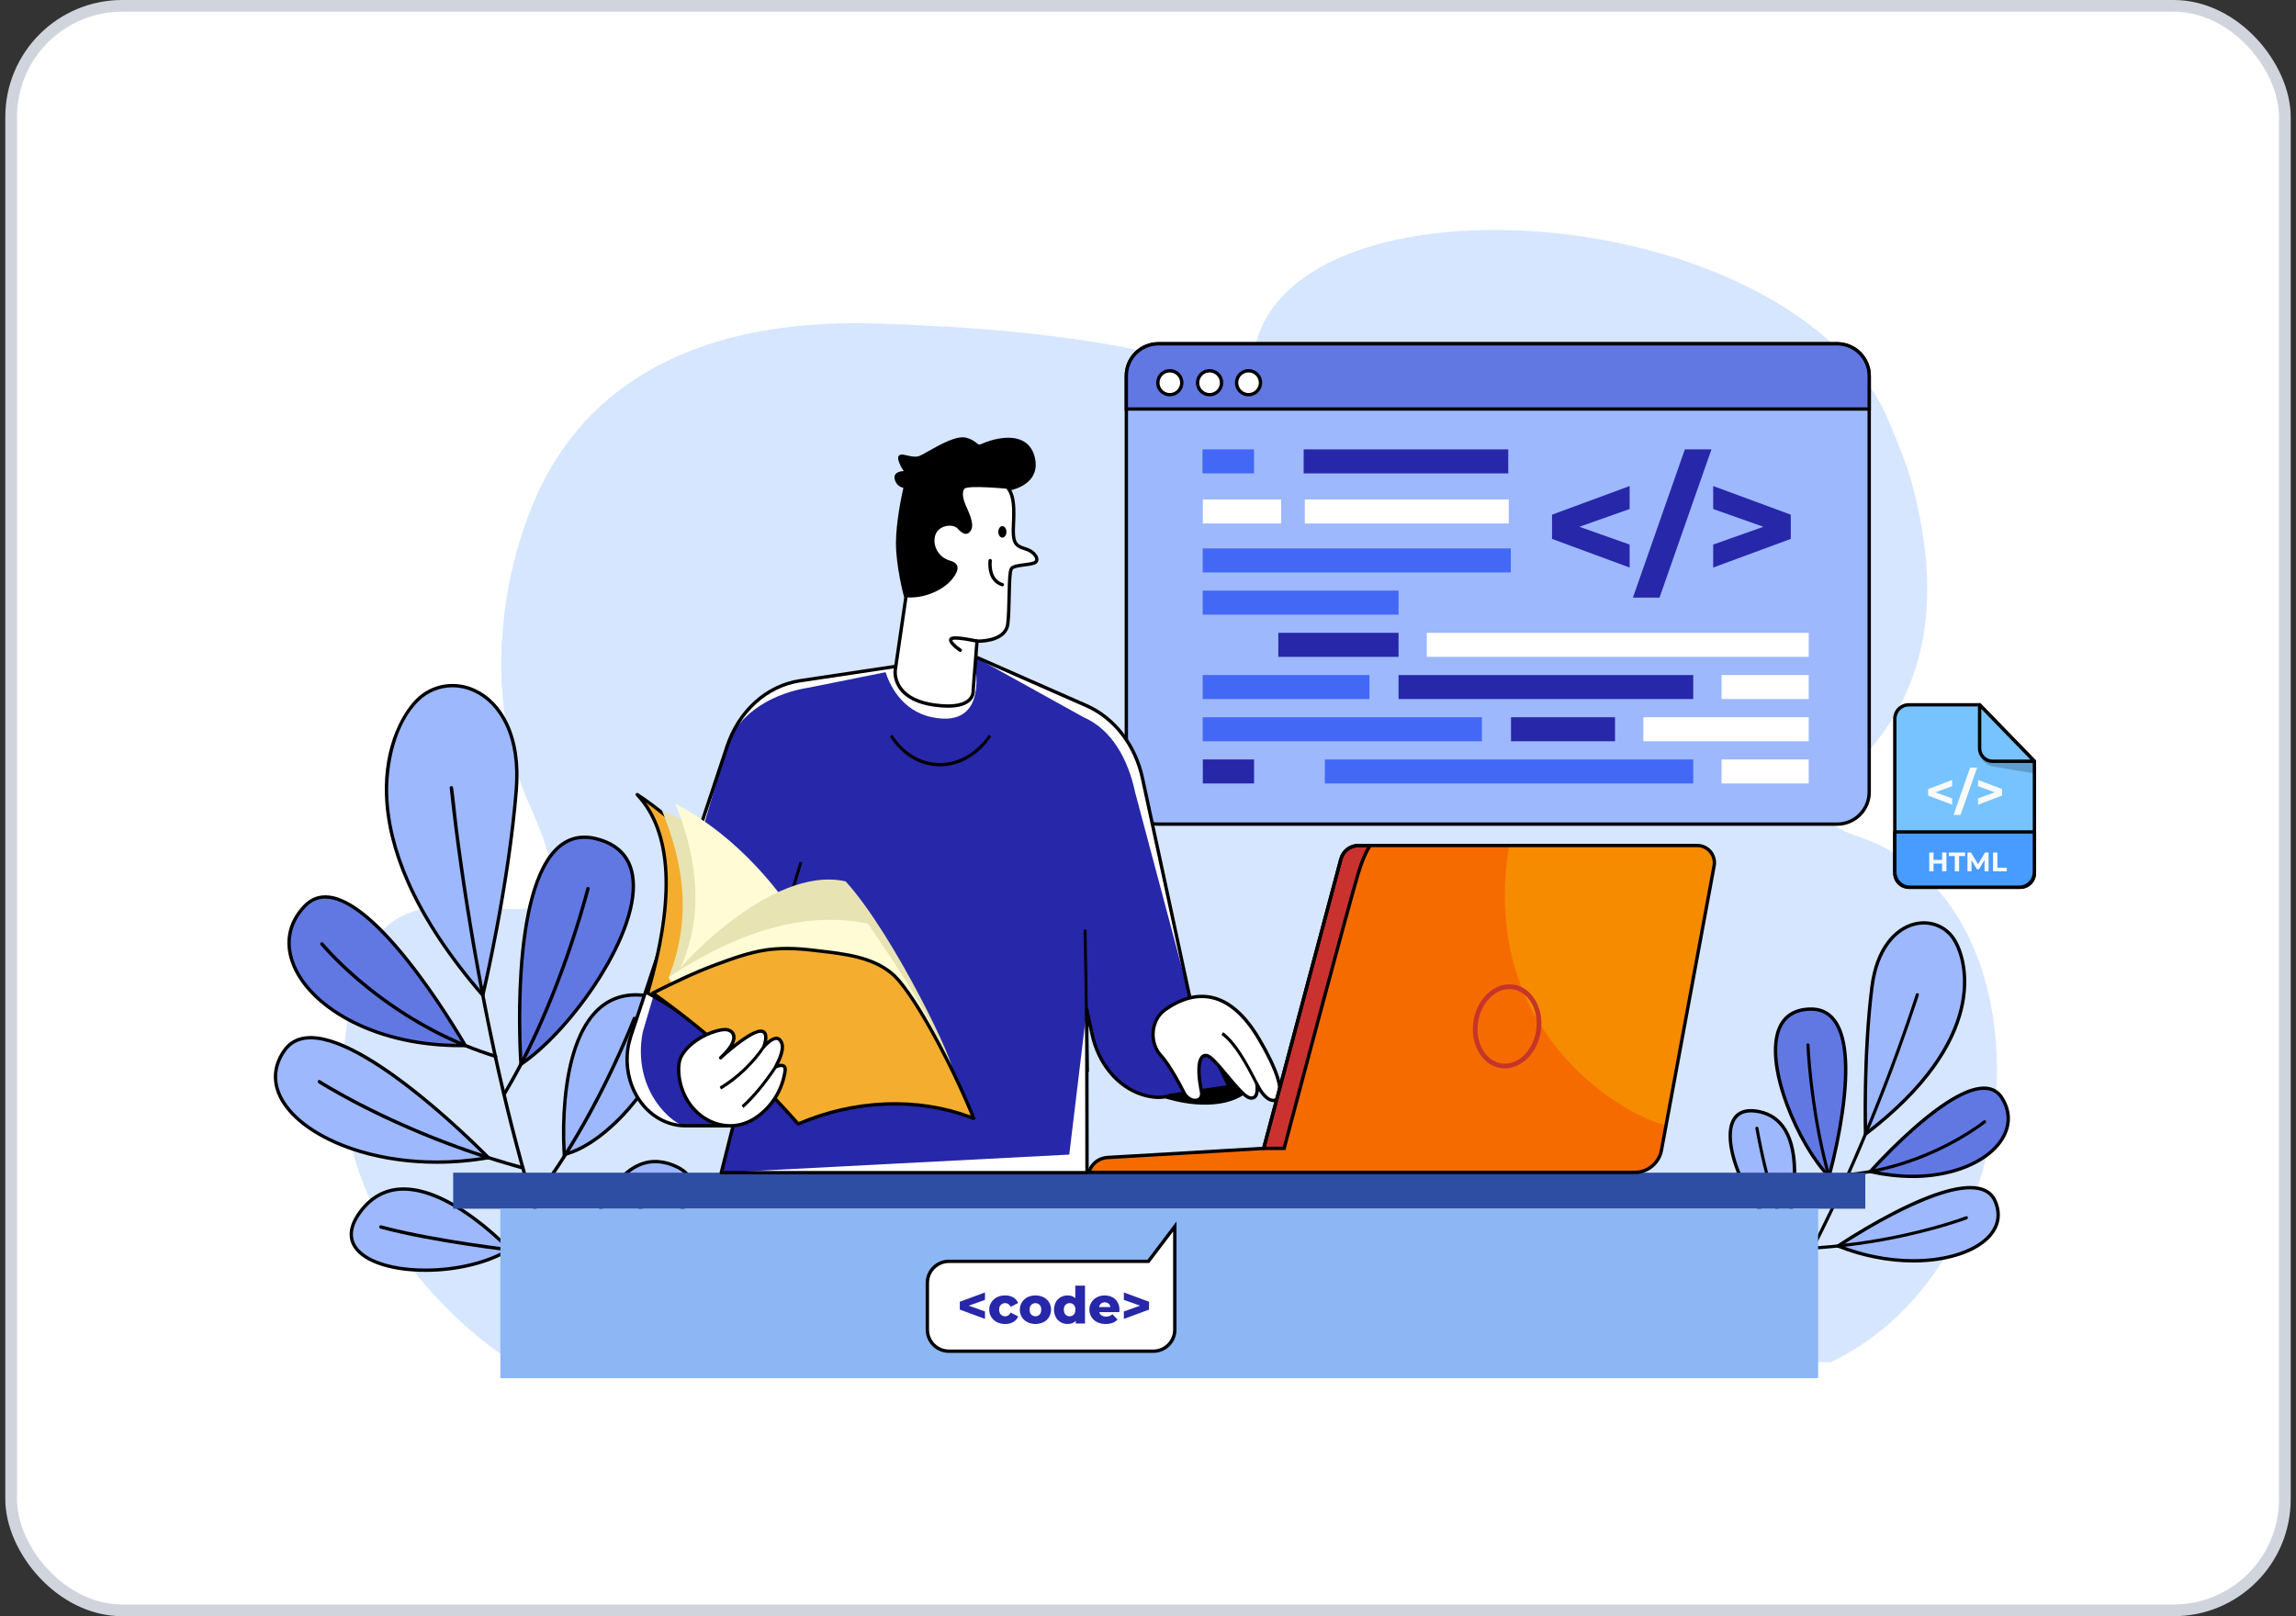 <svg width="196" height="138" viewBox="0 0 196 138" fill="none" xmlns="http://www.w3.org/2000/svg">
<rect x="0" y="0" width="196" height="138" fill="#333333" stroke="none"/>
<rect x="0.953" y="0.5" width="194.095" height="137" rx="9.484" fill="white"/>
<rect x="0.953" y="0.5" width="194.095" height="137" rx="9.484" stroke="#D0D5DD"/>
<g clip-path="url(#clip0_162_694)">
<path d="M158.854 71.51C147.291 67.529 170.383 66.608 163.046 40.67C162.676 39.363 161.068 35.493 160.712 34.814C151.546 17.338 112.132 14.446 107.371 28.776C104.848 36.372 108.99 28.596 74.572 27.622C59.557 27.198 49.894 32.764 45.655 42.673C45.326 43.439 45.026 44.22 44.754 45.015C42.091 52.754 42.036 61.706 45.23 68.797C52.995 86.039 35.158 70.494 30.987 82.26C23.351 103.797 43.522 116.129 43.522 116.129L156.288 116.307C174.048 107.853 175.369 77.195 158.854 71.51Z" fill="#D6E6FE"/>
<path d="M159.806 84.237C159.059 90.097 159.249 96.837 159.249 96.837C169.886 88.715 167.942 81.896 166.763 80.141C165.104 77.674 160.554 78.376 159.806 84.237Z" fill="#9DB8FD"/>
<path d="M159.114 97.12L159.106 96.841C159.106 96.774 158.924 90.023 159.664 84.218C159.865 82.649 160.34 81.359 161.076 80.386C161.722 79.531 162.544 78.965 163.451 78.752C164.787 78.436 166.133 78.95 166.883 80.063C167.61 81.145 168.231 83.385 167.577 86.135C167.185 87.79 166.383 89.471 165.193 91.133C163.782 93.104 161.811 95.062 159.336 96.952L159.114 97.12ZM159.806 84.237L159.948 84.255C159.294 89.365 159.361 95.214 159.385 96.55C161.733 94.731 163.607 92.853 164.96 90.964C166.128 89.333 166.915 87.686 167.298 86.068C167.602 84.782 167.651 83.539 167.441 82.372C167.228 81.183 166.812 80.471 166.644 80.22C165.963 79.207 164.736 78.74 163.517 79.028C162.675 79.227 161.91 79.756 161.304 80.558C160.598 81.492 160.142 82.735 159.948 84.254L159.806 84.237Z" fill="black"/>
<path d="M159.665 100.032C167.525 101.807 173.251 97.517 170.903 93.758C168.554 90 159.665 100.032 159.665 100.032Z" fill="#6178E3"/>
<path d="M163.259 100.589C162.039 100.584 160.822 100.444 159.633 100.171L159.397 100.118L159.558 99.937C160.725 98.647 161.961 97.422 163.261 96.266C166.018 93.834 168.138 92.662 169.564 92.781C170.192 92.834 170.683 93.137 171.024 93.683C171.81 94.941 171.759 96.314 170.884 97.549C170.042 98.734 168.527 99.666 166.616 100.171C165.519 100.455 164.391 100.595 163.259 100.589ZM159.937 99.945C162.272 100.438 164.553 100.422 166.543 99.895C168.39 99.407 169.849 98.515 170.652 97.383C171.455 96.252 171.503 94.988 170.782 93.834C170.487 93.363 170.081 93.111 169.541 93.066C166.596 92.82 160.972 98.814 159.937 99.945Z" fill="black"/>
<path d="M156.913 106.39C164.396 109.38 172.056 106.661 170.328 102.58C168.6 98.5 156.913 106.39 156.913 106.39Z" fill="#9DB8FD"/>
<path d="M163.347 107.8C161.212 107.8 158.95 107.359 156.86 106.523L156.609 106.423L156.832 106.272C158.387 105.246 159.994 104.303 161.647 103.446C165.155 101.645 167.685 100.954 169.167 101.393C169.784 101.576 170.218 101.957 170.459 102.524C170.958 103.704 170.737 104.822 169.82 105.759C168.764 106.837 166.846 107.562 164.557 107.751C164.16 107.783 163.756 107.8 163.347 107.8ZM157.222 106.358C159.603 107.266 162.189 107.659 164.534 107.466C166.755 107.283 168.607 106.588 169.616 105.559C170.446 104.711 170.647 103.701 170.196 102.636C169.987 102.144 169.624 101.828 169.086 101.668C166.015 100.757 158.619 105.445 157.222 106.358Z" fill="black"/>
<path d="M154.473 86.162C148.687 86.377 152.769 96.992 156.136 100.45C156.136 100.45 160.258 85.946 154.473 86.162Z" fill="#6178E3"/>
<path d="M156.206 100.727L156.034 100.55C154.727 99.205 153.344 96.852 152.431 94.41C151.029 90.66 151.396 88.662 151.739 87.804C152.193 86.67 153.111 86.069 154.468 86.019C155.394 85.984 156.134 86.312 156.668 86.993C157.723 88.335 157.975 91.019 157.418 94.971C157.148 96.832 156.766 98.674 156.274 100.489L156.206 100.727ZM154.473 86.162L154.478 86.305C153.245 86.35 152.413 86.891 152.004 87.91C151.446 89.304 151.7 91.637 152.699 94.31C153.557 96.609 154.834 98.823 156.065 100.167C156.482 98.6 158.641 89.968 156.443 87.169C155.962 86.557 155.319 86.273 154.478 86.305L154.473 86.162Z" fill="black"/>
<path d="M150.161 94.916C145.137 93.898 148.772 103.524 152.456 105.261C152.456 105.261 155.185 95.934 150.161 94.916Z" fill="#9DB8FD"/>
<path d="M152.546 105.462L152.395 105.39C151.099 104.778 149.717 103.177 148.7 101.104C147.702 99.071 147.322 97.086 147.708 95.922C147.941 95.218 148.562 94.447 150.189 94.776C151.201 94.981 151.982 95.53 152.511 96.406C153.264 97.653 153.506 99.532 153.23 101.989C153.103 103.108 152.89 104.215 152.593 105.301L152.546 105.462ZM149.47 94.984C148.706 94.984 148.206 95.328 147.979 96.012C147.616 97.107 147.99 99.01 148.956 100.978C149.891 102.882 151.183 104.423 152.364 105.055C152.622 104.087 153.824 99.132 152.266 96.553C151.78 95.749 151.063 95.246 150.133 95.057C149.914 95.011 149.692 94.986 149.47 94.984Z" fill="black"/>
<path d="M163.541 84.904C163.487 85.077 163.431 85.249 163.375 85.421C163.218 85.905 163.056 86.388 162.892 86.869C162.638 87.614 162.377 88.356 162.111 89.096C161.761 90.067 161.403 91.035 161.036 91.999C160.603 93.136 160.157 94.268 159.699 95.396C159.187 96.656 158.659 97.908 158.114 99.154C157.527 100.496 156.919 101.829 156.29 103.152C155.638 104.518 154.961 105.872 154.258 107.212C153.544 108.568 152.798 109.907 152.02 111.227C151.256 112.517 150.457 113.786 149.61 115.023C149.408 115.318 149.203 115.612 148.995 115.903C148.896 116.041 149.096 116.217 149.196 116.078C150.06 114.864 150.877 113.616 151.655 112.346C152.455 111.043 153.217 109.718 153.943 108.371C154.673 107.023 155.373 105.658 156.043 104.279C156.693 102.946 157.319 101.602 157.922 100.247C158.49 98.975 159.041 97.694 159.573 96.404C160.055 95.239 160.523 94.068 160.977 92.891C161.368 91.883 161.748 90.871 162.118 89.854C162.412 89.046 162.7 88.236 162.98 87.425C163.173 86.867 163.362 86.307 163.547 85.747C163.629 85.495 163.725 85.244 163.792 84.988C163.795 84.977 163.799 84.967 163.803 84.956C163.853 84.794 163.592 84.742 163.541 84.904Z" fill="black"/>
<path d="M169.338 95.674C169.168 95.811 168.988 95.939 168.809 96.065C168.326 96.405 167.825 96.721 167.315 97.019C165.61 98.014 163.792 98.8 161.9 99.36C160.693 99.718 159.457 99.971 158.207 100.117C158.046 100.136 157.884 100.153 157.722 100.167C157.552 100.183 157.567 100.449 157.738 100.433C159.025 100.313 160.299 100.081 161.545 99.739C162.629 99.442 163.69 99.069 164.721 98.624C165.568 98.26 166.395 97.85 167.197 97.395C167.751 97.08 168.294 96.745 168.819 96.384C169.043 96.23 169.268 96.074 169.48 95.902L169.488 95.895C169.516 95.875 169.536 95.844 169.542 95.81C169.549 95.776 169.542 95.74 169.523 95.711C169.503 95.681 169.473 95.661 169.438 95.654C169.404 95.647 169.368 95.654 169.338 95.674Z" fill="black"/>
<path d="M167.821 103.854C167.619 103.931 167.415 104.001 167.21 104.071C166.644 104.262 166.072 104.438 165.498 104.602C164.615 104.854 163.726 105.081 162.829 105.282C161.687 105.54 160.537 105.758 159.378 105.935C158.022 106.145 156.658 106.3 155.287 106.399C155.103 106.412 154.919 106.424 154.736 106.435C154.564 106.446 154.58 106.711 154.751 106.701C156.151 106.617 157.545 106.473 158.934 106.27C160.132 106.096 161.325 105.88 162.511 105.622C163.446 105.419 164.375 105.19 165.298 104.933C165.917 104.76 166.532 104.575 167.142 104.372C167.394 104.291 167.65 104.209 167.897 104.108L167.906 104.105C168.066 104.045 167.981 103.792 167.821 103.854Z" fill="black"/>
<path d="M155.84 98.785C155.566 97.638 155.338 96.479 155.145 95.316C154.982 94.315 154.843 93.31 154.729 92.301C154.649 91.588 154.582 90.873 154.528 90.157C154.505 89.847 154.495 89.535 154.47 89.225C154.47 89.221 154.47 89.217 154.47 89.213C154.463 89.041 154.197 89.057 154.204 89.228C154.215 89.482 154.232 89.735 154.25 89.988C154.297 90.667 154.358 91.345 154.431 92.021C154.537 93.001 154.666 93.98 154.82 94.956C155.004 96.122 155.223 97.285 155.486 98.435C155.764 99.656 156.092 100.866 156.49 102.053C156.539 102.2 156.59 102.347 156.641 102.494C156.698 102.655 156.951 102.57 156.893 102.408C156.48 101.219 156.128 100.01 155.84 98.785Z" fill="black"/>
<path d="M153.765 108.167L153.763 108.163C153.761 108.158 153.782 108.199 153.765 108.167Z" fill="black"/>
<path d="M153.818 108.272C153.806 108.248 153.794 108.224 153.782 108.2L153.765 108.167C153.781 108.199 153.761 108.157 153.763 108.162L153.765 108.166L153.753 108.141C153.717 108.068 153.682 107.995 153.647 107.922C153.415 107.435 153.2 106.941 152.993 106.444C152.671 105.662 152.374 104.871 152.101 104.069C151.738 103.01 151.412 101.939 151.123 100.856C150.769 99.541 150.466 98.213 150.214 96.874C150.18 96.693 150.146 96.511 150.113 96.329C150.11 96.295 150.094 96.262 150.068 96.239C150.042 96.216 150.008 96.204 149.973 96.204C149.908 96.208 149.835 96.274 149.848 96.345C150.096 97.73 150.396 99.104 150.747 100.468C151.037 101.59 151.365 102.701 151.731 103.802C152.011 104.642 152.316 105.472 152.646 106.294C152.863 106.829 153.091 107.361 153.336 107.884C153.41 108.04 153.485 108.196 153.562 108.351C153.594 108.413 153.623 108.48 153.659 108.54C153.661 108.542 153.662 108.545 153.663 108.547C153.698 108.611 153.793 108.62 153.848 108.582C153.877 108.562 153.897 108.532 153.903 108.497C153.91 108.463 153.903 108.427 153.884 108.398C153.864 108.357 153.84 108.315 153.818 108.272Z" fill="black"/>
<path d="M35.647 59.759C33.513 61.843 28.864 70.7 41.215 84.981C41.215 84.981 43.421 75.728 44.074 67.419C44.728 59.11 38.649 56.829 35.647 59.759Z" fill="#9DB8FD"/>
<path d="M41.289 85.285L41.106 85.074C38.237 81.756 36.082 78.49 34.704 75.366C33.542 72.735 32.92 70.19 32.856 67.8C32.804 65.888 33.104 64.112 33.747 62.517C34.409 60.875 35.227 59.97 35.547 59.658C36.198 59.017 37.033 58.595 37.936 58.453C38.842 58.315 39.769 58.452 40.596 58.847C41.775 59.399 42.737 60.407 43.377 61.762C44.109 63.31 44.392 65.217 44.217 67.431C43.568 75.656 41.376 84.922 41.353 85.014L41.289 85.285ZM38.621 58.686C37.546 58.685 36.513 59.108 35.747 59.864C33.72 61.842 33.077 65.373 33.142 67.794C33.206 70.147 33.819 72.655 34.965 75.252C36.303 78.283 38.38 81.453 41.139 84.676C41.507 83.081 43.347 74.82 43.932 67.41C44.102 65.245 43.829 63.388 43.119 61.885C42.506 60.592 41.593 59.631 40.475 59.107C39.895 58.833 39.263 58.689 38.621 58.686Z" fill="black"/>
<path d="M26.006 77.372C21.681 81.885 28.353 89.46 39.719 89.273C39.719 89.273 30.334 72.858 26.006 77.372Z" fill="#6178E3"/>
<path d="M39.307 89.419C35.91 89.419 32.736 88.728 30.105 87.411C27.624 86.169 25.808 84.456 24.994 82.591C24.149 80.655 24.472 78.768 25.903 77.275C26.518 76.633 27.267 76.362 28.129 76.468C29.232 76.603 30.534 77.363 32.003 78.727C33.167 79.807 34.441 81.27 35.79 83.073C38.084 86.137 39.826 89.173 39.843 89.204L39.964 89.414L39.722 89.418C39.583 89.419 39.445 89.419 39.307 89.419ZM26.11 77.471C24.762 78.875 24.46 80.652 25.255 82.474C26.044 84.281 27.812 85.943 30.233 87.155C32.867 88.474 36.059 89.157 39.472 89.133C39.037 88.394 37.496 85.828 35.56 83.24C33.465 80.441 30.469 77.042 28.094 76.75C27.316 76.654 26.666 76.89 26.11 77.471Z" fill="black"/>
<path d="M24.26 89.721C20.698 94.859 30.493 100.819 41.69 98.847C41.69 98.847 27.822 84.585 24.26 89.721Z" fill="#9DB8FD"/>
<path d="M37.292 99.373C35.02 99.373 32.788 99.068 30.756 98.467C27.663 97.551 25.235 96.005 24.095 94.224C23.621 93.484 23.378 92.722 23.374 91.961C23.369 91.163 23.628 90.382 24.143 89.639C24.628 88.939 25.323 88.547 26.209 88.474C27.404 88.375 28.97 88.859 30.864 89.912C32.366 90.747 34.081 91.941 35.961 93.462C39.159 96.048 41.765 98.721 41.791 98.747L41.979 98.941L41.713 98.988C40.254 99.244 38.774 99.373 37.292 99.373ZM26.523 88.748C26.424 88.748 26.328 88.752 26.233 88.759C25.436 88.825 24.812 89.176 24.378 89.802C23.434 91.163 23.42 92.639 24.337 94.07C25.44 95.794 27.809 97.298 30.838 98.193C32.844 98.787 35.048 99.087 37.293 99.087C38.667 99.087 40.039 98.975 41.396 98.752C40.737 98.092 38.469 95.856 35.781 93.683C32.963 91.407 29.119 88.748 26.523 88.748Z" fill="black"/>
<path d="M50.886 71.614C42.958 69.65 44.472 90.867 44.472 90.867C50.118 87.061 58.813 73.578 50.886 71.614Z" fill="#6178E3"/>
<path d="M44.347 91.124L44.33 90.879C44.327 90.841 44.066 87.088 44.339 82.936C44.499 80.495 44.811 78.394 45.264 76.692C45.836 74.547 46.639 73.027 47.652 72.176C48.571 71.402 49.67 71.167 50.92 71.477C52.754 71.931 53.834 73.01 54.13 74.682C54.334 75.836 54.155 77.249 53.599 78.88C53.105 80.326 52.303 81.944 51.281 83.564C49.32 86.668 46.743 89.511 44.554 90.987L44.347 91.124ZM49.895 71.63C49.129 71.63 48.439 71.885 47.836 72.393C46.87 73.206 46.097 74.676 45.541 76.764C45.092 78.447 44.784 80.529 44.624 82.951C44.392 86.469 44.546 89.701 44.599 90.607C46.712 89.115 49.158 86.385 51.037 83.411C52.048 81.811 52.84 80.212 53.325 78.787C53.867 77.202 54.042 75.838 53.846 74.731C53.572 73.179 52.563 72.179 50.849 71.754C50.537 71.674 50.217 71.632 49.895 71.63Z" fill="black"/>
<path d="M54.318 84.947C47.088 84.906 48.169 98.571 48.169 98.571C53.755 97.234 61.549 84.988 54.318 84.947Z" fill="#9DB8FD"/>
<path d="M48.039 98.749L48.026 98.583C47.929 97.001 47.954 95.414 48.1 93.836C48.242 92.326 48.495 90.972 48.853 89.811C49.302 88.351 49.919 87.192 50.687 86.366C51.65 85.329 52.861 84.804 54.285 84.804H54.319C56.618 84.817 57.241 86.032 57.358 87.05C57.554 88.754 56.462 91.37 54.507 93.878C52.513 96.437 50.156 98.244 48.202 98.712L48.039 98.749ZM54.286 85.09C52.944 85.09 51.803 85.584 50.895 86.56C49.218 88.364 48.604 91.524 48.384 93.858C48.246 95.365 48.218 96.88 48.299 98.392C49.215 98.138 50.246 97.573 51.291 96.749C52.337 95.925 53.366 94.876 54.281 93.703C56.191 91.252 57.263 88.716 57.073 87.085C56.921 85.773 55.994 85.103 54.316 85.093L54.286 85.09Z" fill="black"/>
<path d="M30.814 103.398C26.86 108.558 38.129 109.984 43.498 106.688C43.498 106.688 35.142 97.749 30.814 103.398Z" fill="#9DB8FD"/>
<path d="M36.334 108.601H36.305C33.611 108.596 31.415 107.942 30.432 106.852C29.829 106.183 29.386 105.026 30.7 103.311C31.625 102.104 32.803 101.458 34.204 101.391C36.011 101.303 38.142 102.153 40.541 103.918C41.633 104.724 42.657 105.618 43.602 106.592L43.722 106.72L43.573 106.811C41.745 107.932 39.041 108.601 36.334 108.601ZM30.927 103.484C29.968 104.736 29.873 105.805 30.644 106.661C31.575 107.692 33.691 108.31 36.305 108.315H36.334C38.915 108.315 41.489 107.698 43.27 106.658C42.369 105.747 41.398 104.906 40.368 104.144C37.448 101.997 35.412 101.616 34.218 101.675C32.905 101.739 31.798 102.348 30.927 103.484Z" fill="black"/>
<path d="M45.525 102.293C44.316 98.244 43.29 94.142 42.391 90.014C41.593 86.347 40.891 82.661 40.287 78.955C39.845 76.271 39.45 73.58 39.102 70.881C38.95 69.691 38.853 68.49 38.685 67.303C38.682 67.288 38.681 67.272 38.68 67.256C38.662 67.072 38.373 67.086 38.391 67.272C38.485 68.245 38.603 69.216 38.723 70.186C39.04 72.745 39.404 75.297 39.813 77.843C40.388 81.442 41.048 85.027 41.792 88.597C42.657 92.718 43.645 96.815 44.804 100.864C45.983 104.981 47.337 109.056 48.984 113.01C49.179 113.476 49.378 113.94 49.581 114.403C49.655 114.572 49.931 114.484 49.856 114.313C48.144 110.41 46.743 106.375 45.525 102.293Z" fill="black"/>
<path d="M27.625 80.546L27.621 80.541C27.604 80.521 27.651 80.577 27.625 80.546Z" fill="black"/>
<path d="M42.344 90.059C40.623 89.528 38.953 88.847 37.351 88.024C35.951 87.306 34.603 86.491 33.316 85.586C32.265 84.848 31.256 84.053 30.293 83.204C29.625 82.615 28.977 82.001 28.362 81.356C28.179 81.165 27.999 80.97 27.823 80.772C27.772 80.714 27.72 80.655 27.669 80.596L27.626 80.545C27.651 80.575 27.605 80.52 27.62 80.538L27.625 80.543C27.621 80.539 27.617 80.534 27.613 80.529L27.604 80.518C27.582 80.487 27.549 80.465 27.512 80.457C27.475 80.449 27.436 80.455 27.404 80.475C27.343 80.513 27.31 80.614 27.36 80.675C27.564 80.923 27.781 81.16 28.001 81.394C28.578 82.01 29.185 82.598 29.812 83.163C30.739 83.999 31.711 84.784 32.723 85.516C33.989 86.435 35.316 87.268 36.694 88.008C38.275 88.854 39.925 89.565 41.627 90.132C41.844 90.204 42.064 90.274 42.284 90.342C42.462 90.397 42.523 90.114 42.344 90.059Z" fill="black"/>
<path d="M44.663 99.577C42.763 99.06 40.885 98.462 39.031 97.785C37.436 97.203 35.863 96.565 34.312 95.872C33.084 95.324 31.873 94.742 30.676 94.124C29.873 93.708 29.078 93.276 28.296 92.821C28.073 92.691 27.851 92.559 27.631 92.425C27.533 92.366 27.438 92.298 27.337 92.243L27.325 92.235C27.169 92.134 27.035 92.392 27.191 92.492C27.448 92.658 27.713 92.814 27.977 92.97C28.708 93.4 29.452 93.809 30.203 94.204C31.353 94.808 32.519 95.379 33.703 95.916C35.214 96.604 36.748 97.24 38.305 97.823C40.133 98.509 41.985 99.12 43.864 99.656C44.109 99.726 44.354 99.794 44.599 99.861C44.782 99.91 44.843 99.627 44.663 99.577Z" fill="black"/>
<path d="M50.05 75.847C49.963 76.192 49.867 76.535 49.77 76.878C49.51 77.797 49.233 78.711 48.938 79.62C48.512 80.936 48.055 82.241 47.566 83.535C46.98 85.083 46.343 86.611 45.656 88.119C44.921 89.725 44.117 91.302 43.225 92.828C43.116 93.013 43.006 93.197 42.895 93.381C42.799 93.541 43.056 93.674 43.152 93.515C44.069 91.988 44.906 90.413 45.659 88.799C46.373 87.282 47.025 85.737 47.63 84.174C48.147 82.838 48.629 81.488 49.076 80.126C49.394 79.158 49.695 78.184 49.978 77.204C50.062 76.911 50.143 76.617 50.223 76.322C50.258 76.191 50.3 76.058 50.328 75.924C50.329 75.919 50.33 75.913 50.332 75.908C50.378 75.727 50.095 75.666 50.05 75.847Z" fill="black"/>
<path d="M54.223 86.832C54.158 86.798 54.056 86.82 54.027 86.893C53.289 88.727 52.482 90.531 51.606 92.306C50.886 93.763 50.117 95.194 49.301 96.6C48.672 97.679 48.011 98.739 47.319 99.779C46.861 100.462 46.425 101.087 45.93 101.746C45.733 102.008 45.527 102.263 45.324 102.522L45.316 102.532C45.196 102.675 45.41 102.871 45.53 102.728C45.701 102.524 45.863 102.312 46.024 102.101C46.489 101.491 46.933 100.864 47.365 100.229C48.037 99.238 48.679 98.227 49.288 97.195C50.1 95.828 50.862 94.435 51.576 93.015C52.445 91.295 53.248 89.543 53.986 87.76C54.087 87.517 54.186 87.273 54.285 87.029C54.302 86.994 54.305 86.954 54.293 86.918C54.282 86.881 54.256 86.85 54.223 86.832Z" fill="black"/>
<path d="M46.945 106.971C46.639 106.942 46.332 106.909 46.027 106.876C45.228 106.789 44.429 106.696 43.632 106.596C42.518 106.456 41.406 106.304 40.295 106.139C39.046 105.953 37.798 105.748 36.556 105.515C35.348 105.289 34.143 105.038 32.951 104.733C32.815 104.698 32.678 104.662 32.542 104.625C32.362 104.577 32.301 104.861 32.481 104.908C33.653 105.223 34.841 105.48 36.032 105.71C37.278 105.951 38.53 106.162 39.785 106.354C40.92 106.528 42.059 106.687 43.199 106.832C44.045 106.941 44.892 107.041 45.74 107.134C46.116 107.175 46.493 107.216 46.87 107.252H46.885C46.922 107.259 46.961 107.252 46.993 107.231C47.025 107.211 47.048 107.179 47.057 107.142C47.071 107.074 47.023 106.979 46.945 106.971Z" fill="black"/>
<path d="M57.44 99.48C52.028 97.351 49.949 107.131 49.949 107.131C55.097 107.175 62.382 101.424 57.44 99.48Z" fill="#9DB8FD"/>
<path d="M50.004 107.274H49.948H49.773L49.809 107.103C50.061 106.022 50.401 104.962 50.826 103.936C51.763 101.683 52.901 100.185 54.207 99.484C55.223 98.937 56.328 98.892 57.492 99.35C59.151 100.004 59.33 101.013 59.189 101.745C58.959 102.93 57.694 104.319 55.804 105.462C53.921 106.598 51.758 107.274 50.004 107.274ZM55.943 99.321C55.383 99.322 54.833 99.463 54.343 99.732C51.653 101.178 50.365 106.008 50.129 106.987C51.81 106.956 53.86 106.301 55.656 105.215C57.477 104.112 58.694 102.794 58.908 101.687C59.084 100.777 58.573 100.079 57.387 99.613C56.928 99.425 56.438 99.326 55.943 99.321Z" fill="black"/>
<path d="M56.749 101.068C56.667 101.15 56.588 101.234 56.507 101.316C55.801 102.032 55.064 102.716 54.314 103.384C53.542 104.07 52.758 104.742 51.959 105.397C51.251 105.982 50.537 106.557 49.817 107.123C49.299 107.53 48.78 107.932 48.258 108.33C48.058 108.482 47.858 108.634 47.656 108.783C47.604 108.821 47.611 108.908 47.651 108.951C47.673 108.972 47.703 108.985 47.734 108.986C47.765 108.987 47.795 108.976 47.819 108.955L47.829 108.948C48.078 108.764 48.323 108.576 48.569 108.389C49.123 107.966 49.673 107.538 50.22 107.106C50.955 106.523 51.685 105.932 52.409 105.332C53.206 104.668 53.993 103.993 54.763 103.299C55.498 102.635 56.222 101.955 56.911 101.24C57.016 101.129 56.855 100.958 56.749 101.068Z" fill="black"/>
<path d="M156.83 29.355H98.888C97.376 29.355 96.151 30.58 96.151 32.092V67.632C96.151 69.144 97.376 70.369 98.888 70.369H156.83C158.342 70.369 159.567 69.144 159.567 67.632V32.092C159.567 30.58 158.342 29.355 156.83 29.355Z" fill="#9DB8FD"/>
<path d="M156.83 70.512H98.888C98.124 70.511 97.392 70.208 96.852 69.668C96.312 69.128 96.008 68.396 96.008 67.632V32.093C96.008 31.329 96.312 30.597 96.852 30.057C97.392 29.517 98.124 29.213 98.888 29.212H156.83C157.594 29.213 158.326 29.517 158.866 30.057C159.406 30.597 159.709 31.329 159.71 32.093V67.632C159.709 68.396 159.405 69.128 158.866 69.668C158.326 70.208 157.594 70.511 156.83 70.512ZM98.888 29.498C98.2 29.498 97.54 29.772 97.054 30.259C96.567 30.745 96.294 31.405 96.293 32.093V67.632C96.294 68.32 96.568 68.98 97.054 69.466C97.541 69.953 98.2 70.226 98.888 70.227H156.83C157.518 70.226 158.177 69.953 158.664 69.466C159.15 68.98 159.424 68.32 159.424 67.632V32.093C159.424 31.405 159.15 30.745 158.664 30.259C158.177 29.773 157.518 29.499 156.83 29.498L98.888 29.498Z" fill="black"/>
<path d="M156.83 29.356H98.888C98.162 29.356 97.466 29.644 96.953 30.158C96.439 30.671 96.151 31.367 96.151 32.093V34.925H159.567V32.093C159.567 31.733 159.497 31.378 159.359 31.046C159.222 30.713 159.02 30.412 158.766 30.157C158.511 29.903 158.21 29.702 157.878 29.564C157.546 29.427 157.19 29.356 156.83 29.356Z" fill="#6178E3"/>
<path d="M159.71 35.068H96.008V32.093C96.008 31.329 96.312 30.597 96.852 30.057C97.392 29.517 98.124 29.213 98.888 29.212H156.83C157.594 29.213 158.326 29.517 158.866 30.057C159.406 30.597 159.71 31.329 159.71 32.093V35.068ZM96.293 34.782H159.424V32.093C159.424 31.405 159.15 30.745 158.664 30.259C158.177 29.773 157.518 29.499 156.83 29.498H98.888C98.2 29.499 97.54 29.773 97.054 30.259C96.568 30.745 96.294 31.405 96.293 32.093V34.782Z" fill="black"/>
<path d="M106.584 31.657C106.382 31.657 106.184 31.717 106.016 31.83C105.848 31.942 105.718 32.101 105.64 32.288C105.563 32.474 105.543 32.68 105.582 32.878C105.622 33.076 105.719 33.258 105.862 33.401C106.004 33.544 106.186 33.641 106.385 33.68C106.583 33.72 106.788 33.7 106.975 33.622C107.161 33.545 107.321 33.414 107.433 33.246C107.545 33.078 107.605 32.881 107.605 32.679C107.605 32.408 107.497 32.148 107.306 31.957C107.114 31.765 106.855 31.657 106.584 31.657Z" fill="white"/>
<path d="M106.584 33.844C106.353 33.844 106.128 33.776 105.937 33.648C105.745 33.52 105.596 33.338 105.507 33.125C105.419 32.912 105.396 32.678 105.441 32.452C105.486 32.226 105.597 32.019 105.76 31.856C105.923 31.693 106.13 31.582 106.356 31.537C106.582 31.492 106.816 31.515 107.029 31.603C107.242 31.691 107.424 31.84 107.552 32.032C107.68 32.224 107.748 32.449 107.748 32.679C107.748 32.988 107.625 33.284 107.407 33.502C107.188 33.721 106.892 33.843 106.584 33.844ZM106.584 31.801C106.41 31.801 106.24 31.853 106.095 31.949C105.951 32.046 105.838 32.183 105.772 32.343C105.705 32.504 105.688 32.681 105.721 32.851C105.755 33.022 105.839 33.178 105.962 33.301C106.085 33.424 106.241 33.508 106.412 33.542C106.582 33.576 106.759 33.558 106.919 33.492C107.08 33.425 107.217 33.313 107.314 33.168C107.41 33.024 107.462 32.854 107.462 32.68C107.462 32.447 107.369 32.224 107.205 32.059C107.04 31.894 106.817 31.801 106.584 31.8V31.801Z" fill="black"/>
<path d="M103.257 31.657C103.055 31.657 102.858 31.717 102.69 31.83C102.522 31.942 102.391 32.101 102.314 32.288C102.237 32.474 102.216 32.68 102.256 32.878C102.295 33.076 102.392 33.258 102.535 33.401C102.678 33.544 102.86 33.641 103.058 33.68C103.256 33.72 103.462 33.7 103.648 33.622C103.835 33.545 103.994 33.414 104.106 33.246C104.219 33.078 104.279 32.881 104.279 32.679C104.279 32.408 104.171 32.148 103.979 31.957C103.788 31.765 103.528 31.657 103.257 31.657Z" fill="white"/>
<path d="M103.257 33.844C103.027 33.844 102.802 33.776 102.61 33.648C102.419 33.52 102.27 33.338 102.181 33.125C102.093 32.912 102.07 32.678 102.115 32.452C102.16 32.226 102.271 32.019 102.434 31.856C102.597 31.693 102.804 31.582 103.03 31.537C103.256 31.492 103.49 31.515 103.703 31.603C103.916 31.691 104.098 31.841 104.226 32.032C104.354 32.224 104.422 32.449 104.422 32.679C104.422 32.988 104.299 33.284 104.081 33.502C103.862 33.721 103.566 33.843 103.257 33.844ZM103.257 31.801C103.084 31.801 102.914 31.853 102.769 31.949C102.625 32.046 102.512 32.183 102.446 32.344C102.379 32.504 102.362 32.681 102.396 32.851C102.43 33.022 102.513 33.178 102.636 33.301C102.759 33.424 102.916 33.508 103.086 33.542C103.256 33.576 103.433 33.558 103.594 33.492C103.754 33.425 103.891 33.313 103.988 33.168C104.085 33.024 104.136 32.854 104.136 32.68C104.136 32.447 104.043 32.223 103.879 32.059C103.714 31.894 103.49 31.801 103.257 31.8V31.801Z" fill="black"/>
<path d="M99.863 31.657C99.661 31.657 99.463 31.717 99.295 31.83C99.127 31.942 98.996 32.101 98.919 32.288C98.842 32.474 98.822 32.68 98.861 32.878C98.9 33.076 98.998 33.258 99.14 33.401C99.283 33.544 99.465 33.641 99.663 33.68C99.861 33.72 100.067 33.7 100.253 33.622C100.44 33.545 100.599 33.414 100.712 33.246C100.824 33.078 100.884 32.881 100.884 32.679C100.884 32.408 100.776 32.148 100.585 31.957C100.393 31.765 100.133 31.657 99.863 31.657Z" fill="white"/>
<path d="M99.863 33.844C99.632 33.844 99.407 33.776 99.216 33.648C99.024 33.52 98.875 33.338 98.787 33.125C98.698 32.912 98.675 32.678 98.72 32.452C98.765 32.226 98.876 32.019 99.039 31.856C99.202 31.693 99.409 31.582 99.635 31.537C99.861 31.492 100.096 31.515 100.308 31.603C100.521 31.691 100.703 31.841 100.831 32.032C100.959 32.224 101.027 32.449 101.027 32.679C101.027 32.988 100.904 33.284 100.686 33.502C100.468 33.721 100.171 33.843 99.863 33.844ZM99.863 31.801C99.689 31.801 99.519 31.853 99.374 31.949C99.23 32.046 99.117 32.183 99.051 32.344C98.984 32.504 98.967 32.681 99.001 32.851C99.035 33.022 99.118 33.178 99.241 33.301C99.364 33.424 99.521 33.508 99.691 33.542C99.862 33.576 100.038 33.558 100.199 33.492C100.359 33.425 100.497 33.313 100.593 33.168C100.69 33.024 100.741 32.854 100.741 32.68C100.741 32.447 100.649 32.223 100.484 32.058C100.319 31.893 100.096 31.801 99.863 31.8V31.801Z" fill="black"/>
<path d="M128.797 42.649H111.385V44.698H128.797V42.649Z" fill="white"/>
<path d="M109.367 42.649H102.679V44.698H109.367V42.649Z" fill="white"/>
<path d="M128.972 46.828H102.67V48.877H128.972V46.828Z" fill="#4268F5"/>
<path d="M128.754 38.37H111.289V40.42H128.754V38.37Z" fill="#2727A9"/>
<path d="M107.054 38.37H102.653V40.42H107.054V38.37Z" fill="#4268F5"/>
<path d="M119.389 50.432H102.67V52.481H119.389V50.432Z" fill="#4268F5"/>
<path d="M119.388 54.035H109.125V56.085H119.388V54.035Z" fill="#2727A9"/>
<path d="M154.402 54.035H121.806V56.085H154.402V54.035Z" fill="white"/>
<path d="M116.904 57.639H102.67V59.689H116.904V57.639Z" fill="#4268F5"/>
<path d="M144.543 57.639H119.388V59.689H144.543V57.639Z" fill="#2727A9"/>
<path d="M154.401 57.639H146.96V59.689H154.401V57.639Z" fill="white"/>
<path d="M126.505 61.243H102.67V63.293H126.505V61.243Z" fill="#4268F5"/>
<path d="M137.869 61.243H128.99V63.293H137.869V61.243Z" fill="#2727A9"/>
<path d="M154.402 61.243H140.287V63.293H154.402V61.243Z" fill="white"/>
<path d="M144.543 64.847H113.096V66.897H144.543V64.847Z" fill="#4268F5"/>
<path d="M107.054 64.847H102.679V66.897H107.054V64.847Z" fill="#2727A9"/>
<path d="M154.401 64.847H146.96V66.897H154.401V64.847Z" fill="white"/>
<path d="M132.491 46.015L139.114 48.46V46.499L134.829 44.98L139.114 43.462V41.501L132.491 43.946V46.015Z" fill="#2727A9"/>
<path d="M139.396 51.026H141.667L146.1 38.37H143.83L139.396 51.026Z" fill="#2727A9"/>
<path d="M146.248 43.462L150.534 44.98L146.248 46.499V48.46L152.871 46.015V43.946L146.248 41.501V43.462Z" fill="#2727A9"/>
<path d="M159.234 100.131H38.685V103.207H159.234V100.131Z" fill="#2E4EA4"/>
<path d="M155.205 103.207H42.714V117.674H155.205V103.207Z" fill="#8CB6F4"/>
<path d="M103.851 85.294C102.947 84.909 98.609 85.049 97.433 88.974C96.805 91.069 97.868 93.326 99.652 93.841C106.242 95.743 111.111 91.882 103.851 85.294Z" fill="black"/>
<path d="M97.528 66.454C96.923 63.62 95.133 61.303 92.739 60.251L82.918 55.929L68.283 58.126C65.461 58.55 63.074 60.703 62.068 63.727L53.854 88.466C53.391 89.87 53.43 91.39 53.964 92.768C54.365 93.79 55.011 94.631 55.802 95.214C56.593 95.797 57.535 96.127 58.518 96.127H62.031L62.706 95.637L61.57 100.13H92.793L92.773 86.184L93.232 88.32C93.755 90.755 95.347 92.755 97.468 93.448C98.37 93.743 99.252 93.778 99.921 93.527L104.922 92.781L101.807 86.268L97.528 66.454Z" fill="white"/>
<path d="M96.894 67.626C96.289 64.792 94.899 62.296 92.505 61.243L82.918 55.929L82.084 56.096L83.176 56.458C83.176 56.458 84.593 62.268 79.569 61.243C76.912 60.701 75.899 58.336 75.599 57.398L69.11 58.701C66.288 59.125 63.075 60.703 62.069 63.725L54.868 88.13C53.904 93.151 57.536 96.127 58.52 96.127H62.033L62.707 95.637L61.571 100.13L91.278 98.586L92.772 86.184L93.231 88.32C93.754 90.755 95.346 92.755 97.466 93.448C98.37 93.743 99.251 93.778 99.921 93.527L104.921 92.781L101.582 85.233L96.894 67.626Z" fill="#2727A9"/>
<path d="M92.793 100.274H61.571C61.549 100.274 61.528 100.269 61.508 100.259C61.489 100.25 61.471 100.236 61.458 100.219C61.445 100.202 61.435 100.182 61.431 100.161C61.426 100.139 61.427 100.117 61.432 100.096L62.471 95.985L62.116 96.243C62.092 96.26 62.062 96.27 62.032 96.27H58.519C57.525 96.27 56.556 95.943 55.718 95.33C54.887 94.718 54.234 93.85 53.831 92.822C53.282 91.413 53.242 89.857 53.718 88.422L61.933 63.683C62.958 60.602 65.383 58.419 68.263 57.986L82.897 55.786C82.924 55.782 82.951 55.785 82.976 55.796L92.797 60.118C95.233 61.189 97.054 63.546 97.668 66.423L101.944 86.222L105.048 92.72C105.058 92.741 105.063 92.763 105.062 92.785C105.062 92.808 105.056 92.83 105.046 92.85C105.035 92.87 105.02 92.887 105.002 92.9C104.983 92.913 104.962 92.921 104.94 92.925L99.956 93.668C99.262 93.923 98.363 93.893 97.424 93.586C95.296 92.892 93.637 90.885 93.093 88.353L92.919 87.542L92.937 100.133C92.938 100.151 92.934 100.17 92.927 100.187C92.92 100.205 92.91 100.221 92.897 100.234C92.883 100.247 92.867 100.257 92.849 100.264C92.831 100.271 92.812 100.274 92.793 100.274ZM61.756 99.988H92.65L92.63 86.185C92.631 86.15 92.644 86.116 92.667 86.09C92.691 86.064 92.723 86.047 92.758 86.043C92.793 86.04 92.829 86.049 92.857 86.07C92.886 86.09 92.906 86.121 92.913 86.155L93.372 88.291C93.894 90.725 95.481 92.648 97.512 93.313C98.399 93.603 99.237 93.632 99.871 93.394C99.881 93.391 99.891 93.388 99.901 93.387L104.709 92.67L101.678 86.331C101.673 86.321 101.67 86.31 101.667 86.299L97.39 66.487C96.795 63.7 95.036 61.418 92.683 60.384L82.9 56.079L68.307 58.27C65.534 58.687 63.197 60.796 62.207 63.775L53.989 88.511C53.534 89.883 53.572 91.371 54.097 92.718C54.481 93.696 55.1 94.52 55.888 95.101C56.675 95.682 57.586 95.982 58.52 95.982H61.986L62.623 95.52C62.647 95.503 62.676 95.493 62.705 95.493C62.734 95.492 62.763 95.501 62.787 95.517C62.812 95.534 62.83 95.557 62.841 95.584C62.851 95.612 62.853 95.642 62.846 95.67L61.756 99.988Z" fill="black"/>
<path d="M64.405 86.409L64.638 86.499L68.489 73.656L68.256 73.566L64.405 86.409Z" fill="black"/>
<path d="M92.505 79.384L92.71 91.528L92.955 91.523L92.751 79.378L92.505 79.384Z" fill="black"/>
<path d="M80.135 65.153C78.562 65.116 77.118 64.235 76.175 62.734L75.975 62.898C76.965 64.471 78.479 65.395 80.13 65.433H80.237C81.918 65.433 83.505 64.515 84.612 62.9L84.419 62.73C83.338 64.308 81.782 65.192 80.135 65.153Z" fill="black"/>
<path d="M99.474 86.207C98.231 87.077 98.073 89.059 99.15 90.178C99.15 90.178 99.888 90.946 101.085 93.319C101.52 94.177 102.772 94.201 102.56 93.179C102.192 91.389 102.285 89.991 103.022 90.13C103.759 90.27 105.817 93.528 106.678 93.738C107.538 93.947 107.293 92.553 107.293 92.553C107.293 92.553 107.846 93.809 108.583 93.949C109.32 94.088 110.038 93.05 107.477 88.714C104.681 83.978 101.59 84.724 99.474 86.207Z" fill="white"/>
<path d="M108.707 94.103C108.656 94.103 108.606 94.098 108.556 94.089C108.093 94.001 107.708 93.54 107.46 93.155C107.439 93.381 107.375 93.615 107.22 93.76C107.12 93.854 106.939 93.95 106.644 93.878C106.157 93.759 105.421 92.874 104.642 91.937C104.016 91.184 103.306 90.331 102.997 90.272C102.95 90.26 102.901 90.261 102.855 90.274C102.809 90.287 102.767 90.312 102.734 90.347C102.428 90.659 102.414 91.76 102.701 93.152C102.794 93.598 102.642 93.936 102.296 94.057C101.888 94.2 101.261 93.983 100.959 93.385C99.789 91.067 99.055 90.286 99.048 90.278C98.494 89.703 98.223 88.889 98.305 88.042C98.383 87.231 98.78 86.52 99.393 86.091C100.799 85.106 102.171 84.749 103.468 85.028C104.99 85.358 106.381 86.573 107.601 88.639C109.158 91.274 109.74 93.117 109.241 93.827C109.182 93.914 109.102 93.984 109.009 94.033C108.915 94.081 108.812 94.105 108.707 94.103ZM107.292 92.41C107.32 92.41 107.347 92.418 107.37 92.433C107.394 92.448 107.412 92.469 107.423 92.495C107.569 92.825 108.066 93.705 108.608 93.808C108.727 93.83 108.894 93.824 109.004 93.665C109.16 93.442 109.505 92.43 107.352 88.786C106.174 86.791 104.846 85.621 103.405 85.309C102.188 85.046 100.892 85.388 99.554 86.325C99.01 86.706 98.655 87.342 98.586 88.069C98.513 88.832 98.755 89.565 99.251 90.08C99.282 90.112 100.018 90.891 101.212 93.256C101.394 93.615 101.835 93.915 102.2 93.787C102.405 93.716 102.482 93.51 102.419 93.209C102.268 92.474 101.976 90.707 102.529 90.145C102.595 90.077 102.677 90.027 102.768 90C102.859 89.973 102.956 89.969 103.048 89.99C103.431 90.063 103.988 90.704 104.86 91.753C105.543 92.573 106.316 93.503 106.711 93.599C106.919 93.65 106.997 93.575 107.024 93.551C107.232 93.356 107.184 92.767 107.151 92.576C107.144 92.541 107.151 92.506 107.169 92.475C107.188 92.445 107.216 92.423 107.25 92.413C107.264 92.409 107.278 92.408 107.292 92.408V92.41Z" fill="black"/>
<path d="M104.41 88.13L104.274 88.362C105.375 89.186 106.279 90.847 107.186 92.62L107.399 92.48C106.478 90.677 105.554 88.987 104.41 88.13Z" fill="black"/>
<path d="M54.4 67.849C57.869 71.538 57.219 78.199 55.288 84.794C61.033 87.869 66.04 93.368 66.04 93.368C66.04 93.368 68.339 89.62 68.853 84.455C67.847 82.465 61.434 72.414 54.4 67.849Z" fill="#F4AD2E"/>
<path d="M66.04 93.511C66.02 93.511 66 93.507 65.982 93.499C65.964 93.491 65.947 93.479 65.934 93.464C65.884 93.41 60.877 87.948 55.22 84.921C55.191 84.905 55.169 84.88 55.156 84.85C55.143 84.82 55.141 84.786 55.15 84.754C57.507 76.71 57.219 71.056 54.296 67.947C54.272 67.921 54.258 67.888 54.257 67.853C54.256 67.818 54.268 67.784 54.29 67.757C54.313 67.73 54.344 67.713 54.379 67.707C54.413 67.702 54.449 67.71 54.478 67.729C58.244 70.173 61.734 74.136 63.999 77.029C66.689 80.465 68.516 83.472 68.98 84.39C68.992 84.415 68.997 84.442 68.995 84.469C68.484 89.607 66.185 93.405 66.162 93.443C66.15 93.462 66.134 93.478 66.115 93.489C66.097 93.501 66.075 93.508 66.053 93.51C66.049 93.511 66.044 93.511 66.04 93.511ZM55.456 84.723C60.601 87.507 65.184 92.249 66.012 93.129C66.448 92.357 68.254 88.934 68.705 84.482C68.215 83.531 66.415 80.58 63.773 77.206C61.69 74.543 58.562 70.97 55.148 68.532C57.522 71.821 57.627 77.259 55.456 84.723Z" fill="black"/>
<path d="M56.507 69.193C58.269 73.564 59.142 78.12 57.098 83.434C61.632 86.229 68.283 93.394 68.425 93.145C68.566 92.895 70.998 86.76 70.998 86.76C70.998 86.76 65.209 72.648 56.507 69.193Z" fill="#E8E3B3"/>
<path d="M57.644 68.619C59.226 72.459 60.386 77.759 58.021 82.789C61.987 86.227 67.463 93.006 67.64 92.828C67.817 92.649 72.532 87.502 72.532 87.502C72.532 87.502 68.599 74.413 57.644 68.619Z" fill="#FFFCD5"/>
<path d="M57.632 83.254C57.739 83.467 60.767 83.633 60.803 83.882L67.513 87.629L81.26 91.419C81.832 91.345 76.317 79.791 72.191 75.257C65.702 73.789 57.524 83.041 57.632 83.254Z" fill="#E8E3B3"/>
<path d="M57.098 83.434C57.21 84.716 68.039 94.499 68.039 94.499C68.039 94.499 77.41 90.39 81.065 93.094C81.728 89.756 76.476 82.418 74.088 78.867C66.889 77.329 59.975 81.535 57.098 83.434Z" fill="#FFFCD5"/>
<path d="M76.151 83.136C74.335 81.606 71.713 81.414 69.356 81.13C68.049 80.973 66.718 80.92 65.414 81.111C63.948 81.325 62.545 81.84 61.154 82.352C59.34 83.02 57.452 83.929 55.726 84.798C60.285 88.025 64.451 91.775 68.136 95.972C72.834 93.93 78.353 93.623 83.122 95.497C81.355 91.1 77.969 84.667 76.151 83.136Z" fill="#F4AD2E"/>
<path d="M68.136 96.115C68.115 96.115 68.095 96.111 68.077 96.102C68.058 96.094 68.042 96.082 68.028 96.067C64.35 91.877 60.194 88.134 55.643 84.914C55.623 84.9 55.606 84.881 55.596 84.859C55.585 84.836 55.58 84.811 55.582 84.787C55.584 84.762 55.592 84.738 55.606 84.717C55.62 84.697 55.639 84.68 55.661 84.669C57.299 83.845 59.226 82.908 61.104 82.218C62.482 81.711 63.906 81.186 65.394 80.969C66.555 80.8 67.857 80.806 69.373 80.989L69.932 81.055C72.196 81.318 74.537 81.59 76.243 83.027C77.383 83.987 78.949 86.662 79.781 88.174C81.059 90.492 82.357 93.209 83.254 95.445C83.264 95.471 83.267 95.499 83.261 95.527C83.255 95.554 83.242 95.579 83.222 95.599C83.203 95.619 83.178 95.633 83.15 95.638C83.123 95.644 83.094 95.642 83.069 95.631C80.75 94.721 78.24 94.31 75.607 94.41C73.052 94.514 70.539 95.088 68.193 96.105C68.175 96.112 68.155 96.116 68.136 96.115ZM56.003 84.82C60.468 88.001 64.553 91.685 68.177 95.8C70.529 94.795 73.044 94.227 75.6 94.123C78.156 94.026 80.6 94.403 82.868 95.246C80.993 90.667 77.744 84.663 76.061 83.245C74.421 81.863 72.123 81.596 69.901 81.338L69.341 81.272C67.85 81.093 66.573 81.086 65.437 81.252C63.979 81.465 62.569 81.984 61.205 82.486C59.419 83.143 57.586 84.025 56.002 84.82H56.003Z" fill="black"/>
<path d="M66.215 91.094C66.512 90.487 67.135 89.351 66.542 88.766C66.097 88.327 65.206 89.373 65.206 89.373C65.206 89.373 65.663 88.195 65.057 88.058C64.166 87.854 61.523 90.317 61.523 90.317C63.097 88.867 62.77 88.058 62.058 87.923C61.346 87.787 58.999 88.631 58.168 90.182C57.96 90.57 57.906 91.068 57.942 91.596C58.19 95.202 61.771 97.28 64.514 95.442C65.186 94.991 65.756 94.404 66.187 93.719C66.618 93.033 66.901 92.265 67.017 91.464C67.139 90.647 66.215 91.094 66.215 91.094Z" fill="white"/>
<path d="M62.324 96.271C61.692 96.268 61.069 96.119 60.503 95.837C58.962 95.081 57.927 93.46 57.8 91.606C57.759 90.994 57.84 90.494 58.041 90.116C58.912 88.491 61.328 87.64 62.086 87.784C62.433 87.85 62.679 88.053 62.762 88.343C62.818 88.537 62.814 88.811 62.635 89.179C63.479 88.51 64.542 87.795 65.09 87.919C65.162 87.935 65.23 87.966 65.289 88.01C65.348 88.055 65.396 88.112 65.43 88.178C65.537 88.378 65.528 88.656 65.486 88.898C65.706 88.713 65.989 88.529 66.251 88.517C66.323 88.513 66.396 88.524 66.463 88.549C66.531 88.575 66.592 88.614 66.643 88.665C67.215 89.229 66.817 90.189 66.495 90.851C66.661 90.817 66.854 90.814 66.996 90.918C67.144 91.027 67.2 91.218 67.159 91.486C67.038 92.307 66.748 93.093 66.306 93.795C65.864 94.496 65.281 95.099 64.594 95.562C63.891 96.033 63.112 96.271 62.324 96.271ZM61.885 88.053C61.532 88.053 60.904 88.21 60.221 88.549C59.704 88.807 58.766 89.37 58.293 90.251C58.117 90.581 58.048 91.031 58.085 91.587C58.205 93.339 59.179 94.869 60.628 95.58C61.885 96.196 63.272 96.103 64.434 95.325C65.089 94.883 65.644 94.31 66.064 93.641C66.484 92.973 66.76 92.225 66.875 91.444C66.888 91.357 66.899 91.203 66.825 91.148C66.719 91.07 66.436 91.148 66.277 91.223C66.25 91.236 66.22 91.24 66.191 91.235C66.162 91.23 66.135 91.216 66.114 91.195C66.093 91.174 66.079 91.147 66.074 91.117C66.069 91.088 66.073 91.058 66.086 91.031C66.105 90.993 66.125 90.952 66.146 90.909C66.437 90.323 66.923 89.342 66.441 88.866C66.418 88.843 66.39 88.825 66.359 88.813C66.329 88.802 66.296 88.797 66.263 88.8C65.936 88.814 65.468 89.284 65.314 89.464C65.292 89.49 65.262 89.507 65.228 89.512C65.195 89.518 65.161 89.511 65.132 89.494C65.103 89.477 65.081 89.45 65.07 89.418C65.059 89.386 65.06 89.351 65.072 89.32C65.147 89.125 65.313 88.565 65.177 88.309C65.162 88.28 65.14 88.254 65.114 88.234C65.088 88.215 65.057 88.201 65.025 88.195C64.438 88.062 62.672 89.448 61.663 90.381L61.62 90.421C61.606 90.435 61.59 90.446 61.572 90.454C61.554 90.461 61.535 90.465 61.516 90.464C61.496 90.464 61.477 90.46 61.459 90.452C61.442 90.444 61.426 90.433 61.413 90.419C61.4 90.404 61.389 90.388 61.383 90.369C61.376 90.351 61.374 90.332 61.375 90.312C61.376 90.293 61.381 90.274 61.39 90.257C61.399 90.24 61.411 90.224 61.426 90.212L61.463 90.177C62.55 89.164 62.541 88.611 62.485 88.42C62.413 88.171 62.169 88.09 62.029 88.063C61.981 88.055 61.933 88.052 61.885 88.053Z" fill="black"/>
<path d="M61.439 92.785L61.553 93.032C63.004 92.162 64.372 90.859 65.303 89.459L65.107 89.29C64.196 90.66 62.858 91.934 61.439 92.785Z" fill="black"/>
<path d="M63.312 94.389L63.465 94.608C64.418 93.747 65.349 92.626 66.313 91.176L66.117 91.008C65.166 92.439 64.249 93.544 63.312 94.389Z" fill="black"/>
<path d="M87.514 46.856C86.625 46.597 86.44 46.264 86.514 44.82C86.588 43.376 86.551 42.376 86.105 41.747C86.105 41.747 88.808 41.338 88.179 39.007C87.549 36.675 84.55 37.711 83.921 38.007C83.291 38.303 83.476 37.812 82.476 37.521C81.476 37.229 79.403 38.673 78.588 39.043C77.774 39.413 76.587 38.488 76.848 39.303C77.109 40.118 77.515 40.377 77.515 40.377C77.515 40.377 76.331 40.229 76.516 40.895C76.701 41.562 77.292 41.524 77.292 41.524C77.292 41.524 76.626 44.302 76.626 46.375C76.626 48.449 77.329 51.004 77.329 51.004L76.42 57.218C76.42 57.218 76.063 59.701 79.811 60.206C83.352 60.681 83.074 58.916 83.074 58.916L83.4 54.743C83.4 54.743 85.844 54.854 86.03 53.262C86.216 51.67 86.067 48.819 86.363 48.524C86.659 48.228 87.695 48.264 88.251 48.079C88.807 47.893 88.402 47.115 87.514 46.856Z" fill="white"/>
<path d="M80.926 60.43C80.547 60.428 80.169 60.401 79.794 60.348C78.381 60.158 77.369 59.671 76.787 58.9C76.163 58.075 76.275 57.235 76.281 57.199L77.186 51.013C77.108 50.722 76.484 48.325 76.484 46.377C76.484 44.597 76.975 42.282 77.118 41.655C76.858 41.605 76.513 41.419 76.379 40.935C76.314 40.702 76.388 40.552 76.461 40.466C76.617 40.285 76.914 40.232 77.155 40.221C76.956 39.959 76.805 39.663 76.71 39.347C76.67 39.216 76.629 39.029 76.741 38.906C76.877 38.758 77.121 38.815 77.43 38.887C77.771 38.966 78.195 39.065 78.528 38.914C78.721 38.826 78.992 38.673 79.304 38.497C80.316 37.925 81.701 37.147 82.515 37.384C82.829 37.468 83.121 37.62 83.37 37.829C83.547 37.971 83.589 38.005 83.858 37.878C84.306 37.68 84.776 37.537 85.258 37.453C86.046 37.315 86.708 37.366 87.225 37.606C87.773 37.859 88.139 38.318 88.316 38.97C88.499 39.65 88.43 40.242 88.111 40.731C87.635 41.459 86.741 41.749 86.334 41.846C86.693 42.502 86.725 43.455 86.654 44.828C86.58 46.276 86.77 46.492 87.553 46.72C88.257 46.924 88.644 47.406 88.65 47.756C88.654 47.972 88.528 48.139 88.299 48.214C88.064 48.293 87.755 48.333 87.455 48.372C87.059 48.423 86.61 48.481 86.467 48.624C86.335 48.773 86.308 49.992 86.289 50.883C86.271 51.73 86.252 52.606 86.174 53.28C86.092 53.993 85.576 54.498 84.685 54.739C84.309 54.836 83.923 54.886 83.535 54.889L83.22 58.914C83.233 59.084 83.208 59.255 83.149 59.415C83.089 59.575 82.995 59.72 82.874 59.84C82.49 60.233 81.837 60.43 80.926 60.43ZM77.478 41.369L77.433 41.557C77.427 41.585 76.77 44.342 76.77 46.375C76.77 48.408 77.462 50.94 77.469 50.966L77.477 50.995L76.564 57.239C76.564 57.246 76.466 58.004 77.019 58.732C77.555 59.437 78.501 59.885 79.833 60.064C81.596 60.301 82.347 59.967 82.665 59.645C82.984 59.323 82.938 58.953 82.935 58.938V58.922V58.905L83.273 54.594L83.411 54.6C83.434 54.6 85.724 54.686 85.892 53.246C85.969 52.585 85.987 51.716 86.005 50.877C86.039 49.283 86.072 48.616 86.266 48.422C86.478 48.21 86.936 48.151 87.42 48.088C87.706 48.051 88.002 48.013 88.21 47.943C88.352 47.896 88.367 47.816 88.366 47.761C88.361 47.516 88.002 47.148 87.475 46.994C86.502 46.711 86.295 46.303 86.372 44.814C86.446 43.371 86.407 42.42 85.991 41.831L85.857 41.642L86.086 41.608C86.099 41.608 87.332 41.409 87.876 40.576C88.148 40.158 88.202 39.644 88.043 39.046C87.89 38.48 87.576 38.084 87.108 37.867C86.652 37.656 86.031 37.611 85.311 37.737C84.854 37.817 84.408 37.952 83.983 38.139C83.575 38.331 83.417 38.232 83.195 38.054C82.975 37.868 82.716 37.734 82.438 37.66C81.74 37.456 80.361 38.232 79.448 38.748C79.129 38.928 78.854 39.083 78.65 39.176C78.228 39.367 77.732 39.252 77.369 39.167C77.221 39.133 77.021 39.086 76.957 39.104C76.957 39.158 76.966 39.212 76.986 39.262C77.224 40.008 77.59 40.256 77.594 40.259L78.105 40.596L77.499 40.521C77.254 40.49 76.812 40.5 76.679 40.654C76.652 40.685 76.621 40.739 76.655 40.858C76.807 41.407 77.268 41.384 77.286 41.383L77.478 41.369Z" fill="black"/>
<path d="M83.922 38.007C83.293 38.303 83.478 37.812 82.478 37.521C81.478 37.229 79.404 38.673 78.59 39.043C77.775 39.413 76.588 38.488 76.849 39.303C77.11 40.118 77.515 40.377 77.515 40.377C77.515 40.377 76.331 40.229 76.516 40.895C76.701 41.562 77.292 41.524 77.292 41.524C77.292 41.524 76.626 44.302 76.626 46.375C76.626 48.449 77.329 51.004 77.329 51.004C79.16 51.144 80.638 50.184 81.16 49.596C81.681 49.007 82.178 48.169 81.114 47.874C80.05 47.58 79.576 46.517 79.848 45.679C80.12 44.841 81.342 44.683 81.75 45.136C82.157 45.589 82.587 45.815 82.904 45.249C83.22 44.684 82.587 43.506 82.429 43.122C82.27 42.737 82.066 42.103 82.316 41.747C82.565 41.39 86.106 41.747 86.106 41.747C86.106 41.747 88.809 41.338 88.18 39.007C87.55 36.675 84.552 37.711 83.922 38.007Z" fill="black"/>
<path d="M85.567 44.923C85.376 44.923 85.221 45.143 85.221 45.413C85.221 45.683 85.376 45.903 85.567 45.903C85.759 45.903 85.914 45.683 85.914 45.413C85.914 45.142 85.759 44.923 85.567 44.923Z" fill="black"/>
<path d="M85.567 50.067C85.553 50.067 85.54 50.065 85.526 50.061C84.142 49.633 84.383 47.865 84.386 47.847C84.392 47.81 84.412 47.776 84.442 47.753C84.473 47.731 84.511 47.721 84.548 47.726C84.586 47.732 84.62 47.752 84.642 47.782C84.665 47.813 84.675 47.851 84.669 47.888C84.639 48.167 84.652 48.45 84.71 48.725C84.833 49.282 85.135 49.64 85.612 49.787C85.645 49.797 85.672 49.818 85.691 49.847C85.709 49.876 85.716 49.91 85.711 49.944C85.706 49.977 85.689 50.008 85.664 50.031C85.638 50.053 85.605 50.066 85.571 50.066L85.567 50.067Z" fill="black"/>
<path d="M81.974 55.663C81.945 55.664 81.916 55.655 81.892 55.639C81.758 55.548 81.083 55.078 81.018 54.718C81.009 54.678 81.009 54.637 81.018 54.596C81.026 54.556 81.042 54.518 81.066 54.485C81.158 54.356 81.382 54.257 82.389 54.409C82.918 54.488 83.428 54.605 83.433 54.605C83.47 54.614 83.502 54.637 83.522 54.669C83.543 54.701 83.549 54.74 83.541 54.777C83.532 54.814 83.51 54.846 83.477 54.866C83.445 54.886 83.406 54.893 83.37 54.884C83.365 54.884 82.893 54.776 82.392 54.699C81.518 54.563 81.33 54.636 81.298 54.654C81.276 54.749 81.603 55.099 82.052 55.401C82.078 55.419 82.097 55.444 82.107 55.473C82.118 55.502 82.118 55.533 82.109 55.563C82.1 55.593 82.081 55.618 82.056 55.636C82.031 55.654 82.001 55.664 81.97 55.663H81.974Z" fill="black"/>
<path d="M144.89 72.195H115.968C115.626 72.195 115.294 72.307 115.022 72.516C114.751 72.724 114.556 73.016 114.468 73.346L107.873 98.054C107.873 98.054 96.001 98.764 94.619 98.83C93.237 98.897 92.957 100.108 92.957 100.108H139.55C140.092 100.108 140.617 99.918 141.034 99.572C141.451 99.225 141.733 98.743 141.832 98.21L142.229 96.064L146.324 73.95C146.367 73.737 146.362 73.518 146.309 73.308C146.257 73.097 146.159 72.901 146.021 72.733C145.884 72.566 145.712 72.43 145.516 72.337C145.32 72.244 145.106 72.195 144.89 72.195Z" fill="#F66B00"/>
<path d="M144.89 72.195H128.826C126.089 88.999 139.803 95.724 142.229 96.063L146.324 73.949C146.367 73.737 146.361 73.517 146.309 73.307C146.256 73.097 146.158 72.901 146.021 72.733C145.884 72.566 145.711 72.43 145.516 72.337C145.32 72.244 145.106 72.195 144.89 72.195Z" fill="#F68B00"/>
<path d="M114.468 73.346L107.873 98.054H109.62C109.62 98.054 115.184 76.998 116.015 74.352C116.346 73.3 116.676 72.626 116.955 72.195H115.967C115.625 72.195 115.293 72.307 115.022 72.516C114.751 72.724 114.556 73.016 114.468 73.346Z" fill="#CA3230"/>
<path d="M109.73 98.197H107.688L114.33 73.311C114.426 72.95 114.639 72.631 114.935 72.404C115.231 72.177 115.594 72.053 115.967 72.053H117.219L117.076 72.273C116.744 72.784 116.434 73.499 116.152 74.398C115.331 77.012 109.814 97.883 109.758 98.094L109.73 98.197ZM108.059 97.911H109.51C109.94 96.285 115.087 76.833 115.879 74.309C116.13 73.508 116.407 72.847 116.701 72.338H115.967C115.657 72.338 115.355 72.44 115.109 72.629C114.863 72.818 114.686 73.083 114.606 73.383L108.059 97.911Z" fill="black"/>
<path d="M128.46 91.225C128.335 91.225 128.211 91.215 128.087 91.195C126.505 90.943 125.473 89.141 125.786 87.18C126.099 85.218 127.641 83.827 129.223 84.079C129.999 84.202 130.664 84.695 131.098 85.465C131.523 86.219 131.675 87.153 131.525 88.095C131.236 89.903 129.905 91.225 128.46 91.225ZM128.848 84.452C127.599 84.452 126.44 85.633 126.183 87.243C125.904 88.986 126.787 90.581 128.15 90.797C128.254 90.813 128.358 90.822 128.463 90.822C129.712 90.822 130.873 89.64 131.128 88.031C131.264 87.178 131.128 86.336 130.748 85.661C130.376 85.001 129.812 84.579 129.16 84.477C129.057 84.46 128.952 84.452 128.848 84.452Z" fill="#C53529"/>
<path d="M139.55 100.25H92.956C92.935 100.25 92.914 100.245 92.894 100.236C92.875 100.227 92.858 100.213 92.844 100.196C92.831 100.179 92.822 100.159 92.817 100.138C92.812 100.117 92.812 100.095 92.817 100.074C92.923 99.618 93.434 98.74 94.613 98.685C95.909 98.624 106.592 97.986 107.762 97.916L114.33 73.311C114.426 72.95 114.639 72.631 114.935 72.404C115.231 72.177 115.594 72.053 115.967 72.053H144.889C145.127 72.054 145.361 72.107 145.576 72.209C145.791 72.311 145.98 72.46 146.13 72.644C146.281 72.828 146.389 73.043 146.446 73.274C146.504 73.504 146.509 73.745 146.463 73.978L142.369 96.091L141.971 98.237C141.866 98.802 141.567 99.313 141.124 99.681C140.682 100.049 140.125 100.25 139.55 100.25ZM93.156 99.964H139.55C140.059 99.964 140.551 99.786 140.942 99.461C141.333 99.136 141.598 98.684 141.691 98.184L142.089 96.037L146.184 73.923C146.222 73.731 146.218 73.533 146.171 73.344C146.124 73.153 146.035 72.976 145.911 72.825C145.787 72.673 145.632 72.551 145.455 72.467C145.278 72.383 145.085 72.339 144.889 72.338H115.968C115.657 72.338 115.356 72.441 115.11 72.63C114.863 72.819 114.687 73.084 114.606 73.383L108.011 98.091C108.004 98.12 107.987 98.146 107.964 98.165C107.94 98.184 107.912 98.196 107.882 98.198C107.763 98.204 95.992 98.908 94.626 98.974C93.677 99.017 93.291 99.649 93.156 99.964Z" fill="black"/>
<path d="M162.944 60.18C162.628 60.18 162.325 60.305 162.101 60.529C161.877 60.753 161.751 61.056 161.751 61.373V74.567C161.751 74.883 161.877 75.187 162.101 75.411C162.325 75.634 162.628 75.76 162.944 75.76H172.478C172.794 75.76 173.098 75.634 173.321 75.411C173.545 75.187 173.671 74.883 173.671 74.567V65.003L168.99 60.18H162.944Z" fill="#76C3FF"/>
<path d="M172.478 75.904H162.944C162.59 75.904 162.251 75.763 162 75.512C161.75 75.262 161.609 74.922 161.609 74.568V61.374C161.609 61.02 161.75 60.68 162 60.43C162.251 60.179 162.59 60.038 162.944 60.038H168.99C169.009 60.038 169.028 60.042 169.046 60.049C169.064 60.057 169.079 60.068 169.093 60.081L173.773 64.905C173.799 64.932 173.814 64.967 173.814 65.004V74.57C173.813 74.924 173.672 75.263 173.422 75.513C173.171 75.763 172.832 75.904 172.478 75.904ZM162.944 60.323C162.666 60.323 162.399 60.434 162.202 60.631C162.006 60.827 161.895 61.094 161.895 61.373V74.567C161.895 74.845 162.006 75.112 162.202 75.309C162.399 75.506 162.666 75.617 162.944 75.617H172.478C172.756 75.617 173.023 75.506 173.22 75.309C173.417 75.112 173.528 74.845 173.528 74.567V65.061L168.93 60.323H162.944Z" fill="black"/>
<path d="M161.751 74.472C161.751 74.642 161.785 74.809 161.849 74.966C161.914 75.122 162.009 75.264 162.129 75.384C162.249 75.504 162.391 75.598 162.547 75.663C162.703 75.728 162.871 75.761 163.04 75.761H172.382C172.551 75.761 172.719 75.728 172.875 75.663C173.032 75.598 173.174 75.504 173.293 75.384C173.413 75.264 173.508 75.122 173.573 74.966C173.637 74.809 173.671 74.642 173.671 74.472V71.034H161.751V74.472Z" fill="#489BFF"/>
<path d="M172.382 75.904H163.04C162.661 75.903 162.298 75.752 162.03 75.484C161.763 75.216 161.612 74.853 161.611 74.474V71.036C161.611 70.998 161.626 70.961 161.652 70.934C161.679 70.908 161.716 70.893 161.754 70.893H173.673C173.711 70.893 173.747 70.908 173.774 70.934C173.801 70.961 173.816 70.998 173.816 71.036V74.474C173.815 74.854 173.663 75.218 173.394 75.486C173.126 75.754 172.762 75.904 172.382 75.904ZM161.895 71.177V74.472C161.895 74.775 162.016 75.066 162.23 75.28C162.445 75.495 162.735 75.615 163.038 75.616H172.38C172.683 75.616 172.974 75.495 173.189 75.281C173.404 75.067 173.525 74.776 173.526 74.472V71.177H161.895Z" fill="black"/>
<path d="M168.991 63.893C168.991 64.039 169.019 64.183 169.075 64.318C169.131 64.453 169.213 64.575 169.316 64.678C169.419 64.781 169.541 64.863 169.676 64.918C169.81 64.974 169.955 65.003 170.1 65.003H173.671L168.991 60.18V63.893Z" fill="#76C3FF"/>
<path d="M173.671 65.146H170.1C169.768 65.146 169.45 65.014 169.215 64.779C168.98 64.544 168.848 64.226 168.848 63.894V60.18C168.848 60.152 168.856 60.124 168.872 60.101C168.888 60.077 168.91 60.059 168.937 60.048C168.963 60.037 168.992 60.035 169.02 60.041C169.047 60.046 169.073 60.06 169.093 60.081L173.773 64.904C173.793 64.925 173.806 64.95 173.811 64.978C173.816 65.005 173.813 65.034 173.802 65.06C173.791 65.085 173.773 65.108 173.749 65.123C173.726 65.138 173.698 65.147 173.67 65.147L173.671 65.146ZM169.134 60.53V63.891C169.134 64.148 169.236 64.393 169.417 64.574C169.598 64.756 169.844 64.858 170.1 64.858H173.333L169.134 60.53Z" fill="black"/>
<g opacity="0.2">
<path d="M169.039 64.219C169.039 64.219 168.992 65.118 170.02 65.416C170.058 65.427 170.097 65.436 170.137 65.443C170.603 65.525 173.672 66.072 173.672 66.002V65.003H170.102C170.102 65.003 169.208 64.973 169.039 64.219Z" fill="black"/>
</g>
<path d="M164.601 67.933L166.647 68.711V68.174L165.216 67.654L166.647 67.13V66.597L164.601 67.374V67.933Z" fill="#FAFAFA"/>
<path d="M166.766 69.587H167.363L168.781 65.54H168.184L166.766 69.587Z" fill="#FAFAFA"/>
<path d="M168.858 67.13L170.289 67.654L168.858 68.174V68.711L170.904 67.933V67.374L168.858 66.597V67.13Z" fill="#FAFAFA"/>
<path d="M165.789 73.424H165.061V72.793H164.691V74.395H165.061V73.738H165.789V74.395H166.16V72.793H165.789V73.424Z" fill="#FAFAFA"/>
<path d="M166.359 73.095H166.871V74.395H167.242V73.095H167.755V72.793H166.359V73.095Z" fill="#FAFAFA"/>
<path d="M169.45 72.793L168.86 73.788L168.26 72.793H167.953V74.395H168.301V73.454L168.77 74.226H168.937L169.409 73.433L169.411 74.395H169.759L169.754 72.793H169.45Z" fill="#FAFAFA"/>
<path d="M170.509 72.793H170.138V74.395H171.312V74.093H170.509V72.793Z" fill="#FAFAFA"/>
<path d="M81.003 107.7C80.516 107.7 80.048 107.894 79.703 108.239C79.359 108.583 79.165 109.051 79.165 109.538V113.533C79.165 114.021 79.359 114.488 79.703 114.833C80.048 115.178 80.516 115.371 81.003 115.371H98.446C98.933 115.371 99.401 115.178 99.746 114.833C100.091 114.488 100.284 114.021 100.284 113.533V109.538C100.284 109.533 100.284 109.529 100.284 109.524V104.724L98.03 107.698L81.003 107.7Z" fill="white"/>
<path d="M98.448 115.517H81.005C80.479 115.516 79.975 115.307 79.603 114.936C79.231 114.564 79.022 114.06 79.022 113.534V109.54C79.022 109.014 79.231 108.51 79.603 108.138C79.975 107.767 80.479 107.558 81.005 107.557H97.963L100.432 104.3V113.534C100.431 114.06 100.222 114.564 99.85 114.936C99.478 115.308 98.973 115.517 98.448 115.517ZM81.005 107.843C80.555 107.844 80.124 108.023 79.805 108.341C79.487 108.659 79.308 109.09 79.308 109.54V113.534C79.308 113.984 79.487 114.415 79.805 114.733C80.124 115.051 80.555 115.23 81.005 115.231H98.448C98.897 115.23 99.329 115.051 99.647 114.733C99.965 114.415 100.143 113.984 100.144 113.534V109.54C100.144 109.533 100.144 109.529 100.144 109.525V109.259V105.151L98.104 107.843H81.005Z" fill="black"/>
<path d="M81.934 111.822L84.083 112.616V111.979L82.692 111.486L84.083 110.993V110.357L81.934 111.15V111.822Z" fill="#2727A9"/>
<path d="M85.805 111.268C86.011 111.268 86.168 111.374 86.276 111.587L86.917 111.26C86.838 111.058 86.691 110.89 86.503 110.782C86.291 110.663 86.051 110.604 85.809 110.61C85.566 110.606 85.325 110.659 85.106 110.765C84.908 110.863 84.741 111.015 84.624 111.203C84.507 111.391 84.445 111.608 84.445 111.83C84.445 112.052 84.507 112.269 84.624 112.457C84.741 112.645 84.908 112.797 85.106 112.895C85.325 113.002 85.565 113.056 85.809 113.052C86.052 113.059 86.291 112.999 86.503 112.879C86.692 112.772 86.838 112.604 86.917 112.402L86.276 112.076C86.169 112.288 86.012 112.394 85.805 112.394C85.737 112.396 85.669 112.383 85.606 112.358C85.542 112.332 85.485 112.293 85.438 112.243C85.341 112.143 85.292 112.004 85.291 111.827C85.291 111.65 85.34 111.514 85.438 111.419C85.485 111.37 85.543 111.331 85.606 111.305C85.669 111.279 85.737 111.266 85.805 111.268Z" fill="#2727A9"/>
<path d="M89.08 110.765C88.865 110.663 88.63 110.61 88.392 110.61C88.154 110.61 87.919 110.663 87.704 110.765C87.559 110.841 87.43 110.947 87.326 111.075C87.223 111.203 87.146 111.35 87.102 111.509C87.057 111.668 87.046 111.834 87.067 111.997C87.089 112.16 87.144 112.317 87.229 112.458C87.345 112.645 87.51 112.796 87.707 112.895C87.921 112.998 88.156 113.051 88.393 113.051C88.631 113.051 88.866 112.998 89.08 112.895C89.276 112.797 89.441 112.646 89.555 112.458C89.667 112.267 89.725 112.049 89.725 111.827C89.725 111.605 89.667 111.388 89.555 111.196C89.441 111.01 89.276 110.861 89.08 110.765ZM88.749 112.243C88.702 112.29 88.646 112.328 88.585 112.354C88.524 112.38 88.458 112.393 88.391 112.393C88.324 112.393 88.258 112.38 88.197 112.354C88.136 112.328 88.08 112.29 88.033 112.243C87.94 112.142 87.894 112.004 87.894 111.826C87.894 111.649 87.941 111.513 88.033 111.418C88.08 111.371 88.136 111.334 88.197 111.308C88.259 111.283 88.325 111.27 88.391 111.27C88.457 111.27 88.523 111.283 88.585 111.308C88.646 111.334 88.702 111.371 88.749 111.418C88.842 111.517 88.888 111.653 88.888 111.826C88.888 112 88.841 112.139 88.749 112.243H88.749Z" fill="#2727A9"/>
<path d="M91.792 110.854C91.638 110.69 91.42 110.609 91.138 110.609C90.933 110.606 90.73 110.657 90.55 110.757C90.372 110.856 90.226 111.003 90.129 111.182C90.027 111.381 89.974 111.602 89.974 111.826C89.974 112.05 90.027 112.271 90.129 112.47C90.226 112.65 90.372 112.799 90.55 112.9C90.729 113.001 90.932 113.053 91.138 113.05C91.446 113.05 91.678 112.959 91.833 112.776V113.011H92.622V109.776H91.794L91.792 110.854ZM91.665 112.243C91.621 112.292 91.566 112.33 91.505 112.356C91.444 112.382 91.379 112.395 91.312 112.393C91.246 112.395 91.179 112.383 91.117 112.357C91.055 112.331 91 112.292 90.955 112.243C90.862 112.142 90.815 112.004 90.815 111.826C90.815 111.649 90.862 111.513 90.955 111.418C91.001 111.369 91.056 111.331 91.118 111.305C91.179 111.28 91.246 111.267 91.312 111.27C91.379 111.267 91.445 111.28 91.506 111.305C91.567 111.331 91.623 111.369 91.668 111.418C91.759 111.517 91.805 111.653 91.805 111.826C91.805 112 91.758 112.139 91.665 112.243Z" fill="#2727A9"/>
<path d="M94.944 110.756C94.74 110.658 94.516 110.608 94.289 110.61C94.063 110.612 93.84 110.666 93.637 110.767C93.441 110.868 93.277 111.022 93.163 111.212C93.05 111.401 92.991 111.618 92.994 111.839C92.997 112.059 93.061 112.275 93.179 112.462C93.297 112.648 93.465 112.798 93.663 112.895C93.89 113.003 94.14 113.057 94.391 113.051C94.833 113.051 95.169 112.924 95.398 112.668L94.963 112.214C94.889 112.281 94.804 112.334 94.712 112.371C94.618 112.405 94.518 112.421 94.418 112.419C94.285 112.424 94.154 112.39 94.04 112.321C93.939 112.256 93.867 112.156 93.836 112.04H95.552C95.561 111.909 95.565 111.841 95.565 111.836C95.571 111.606 95.513 111.379 95.397 111.18C95.29 110.998 95.132 110.851 94.944 110.756ZM93.824 111.604C93.841 111.489 93.899 111.384 93.987 111.308C94.079 111.237 94.192 111.199 94.308 111.199C94.424 111.199 94.536 111.237 94.628 111.308C94.716 111.384 94.774 111.489 94.791 111.604H93.824Z" fill="#2727A9"/>
<path d="M95.939 110.993L97.33 111.486L95.939 111.979V112.616L98.088 111.822V111.15L95.939 110.357V110.993Z" fill="#2727A9"/>
</g>
<defs>
<clipPath id="clip0_162_694">
<rect width="155.159" height="104" fill="white" transform="translate(20.421 17)"/>
</clipPath>
</defs>
</svg>
